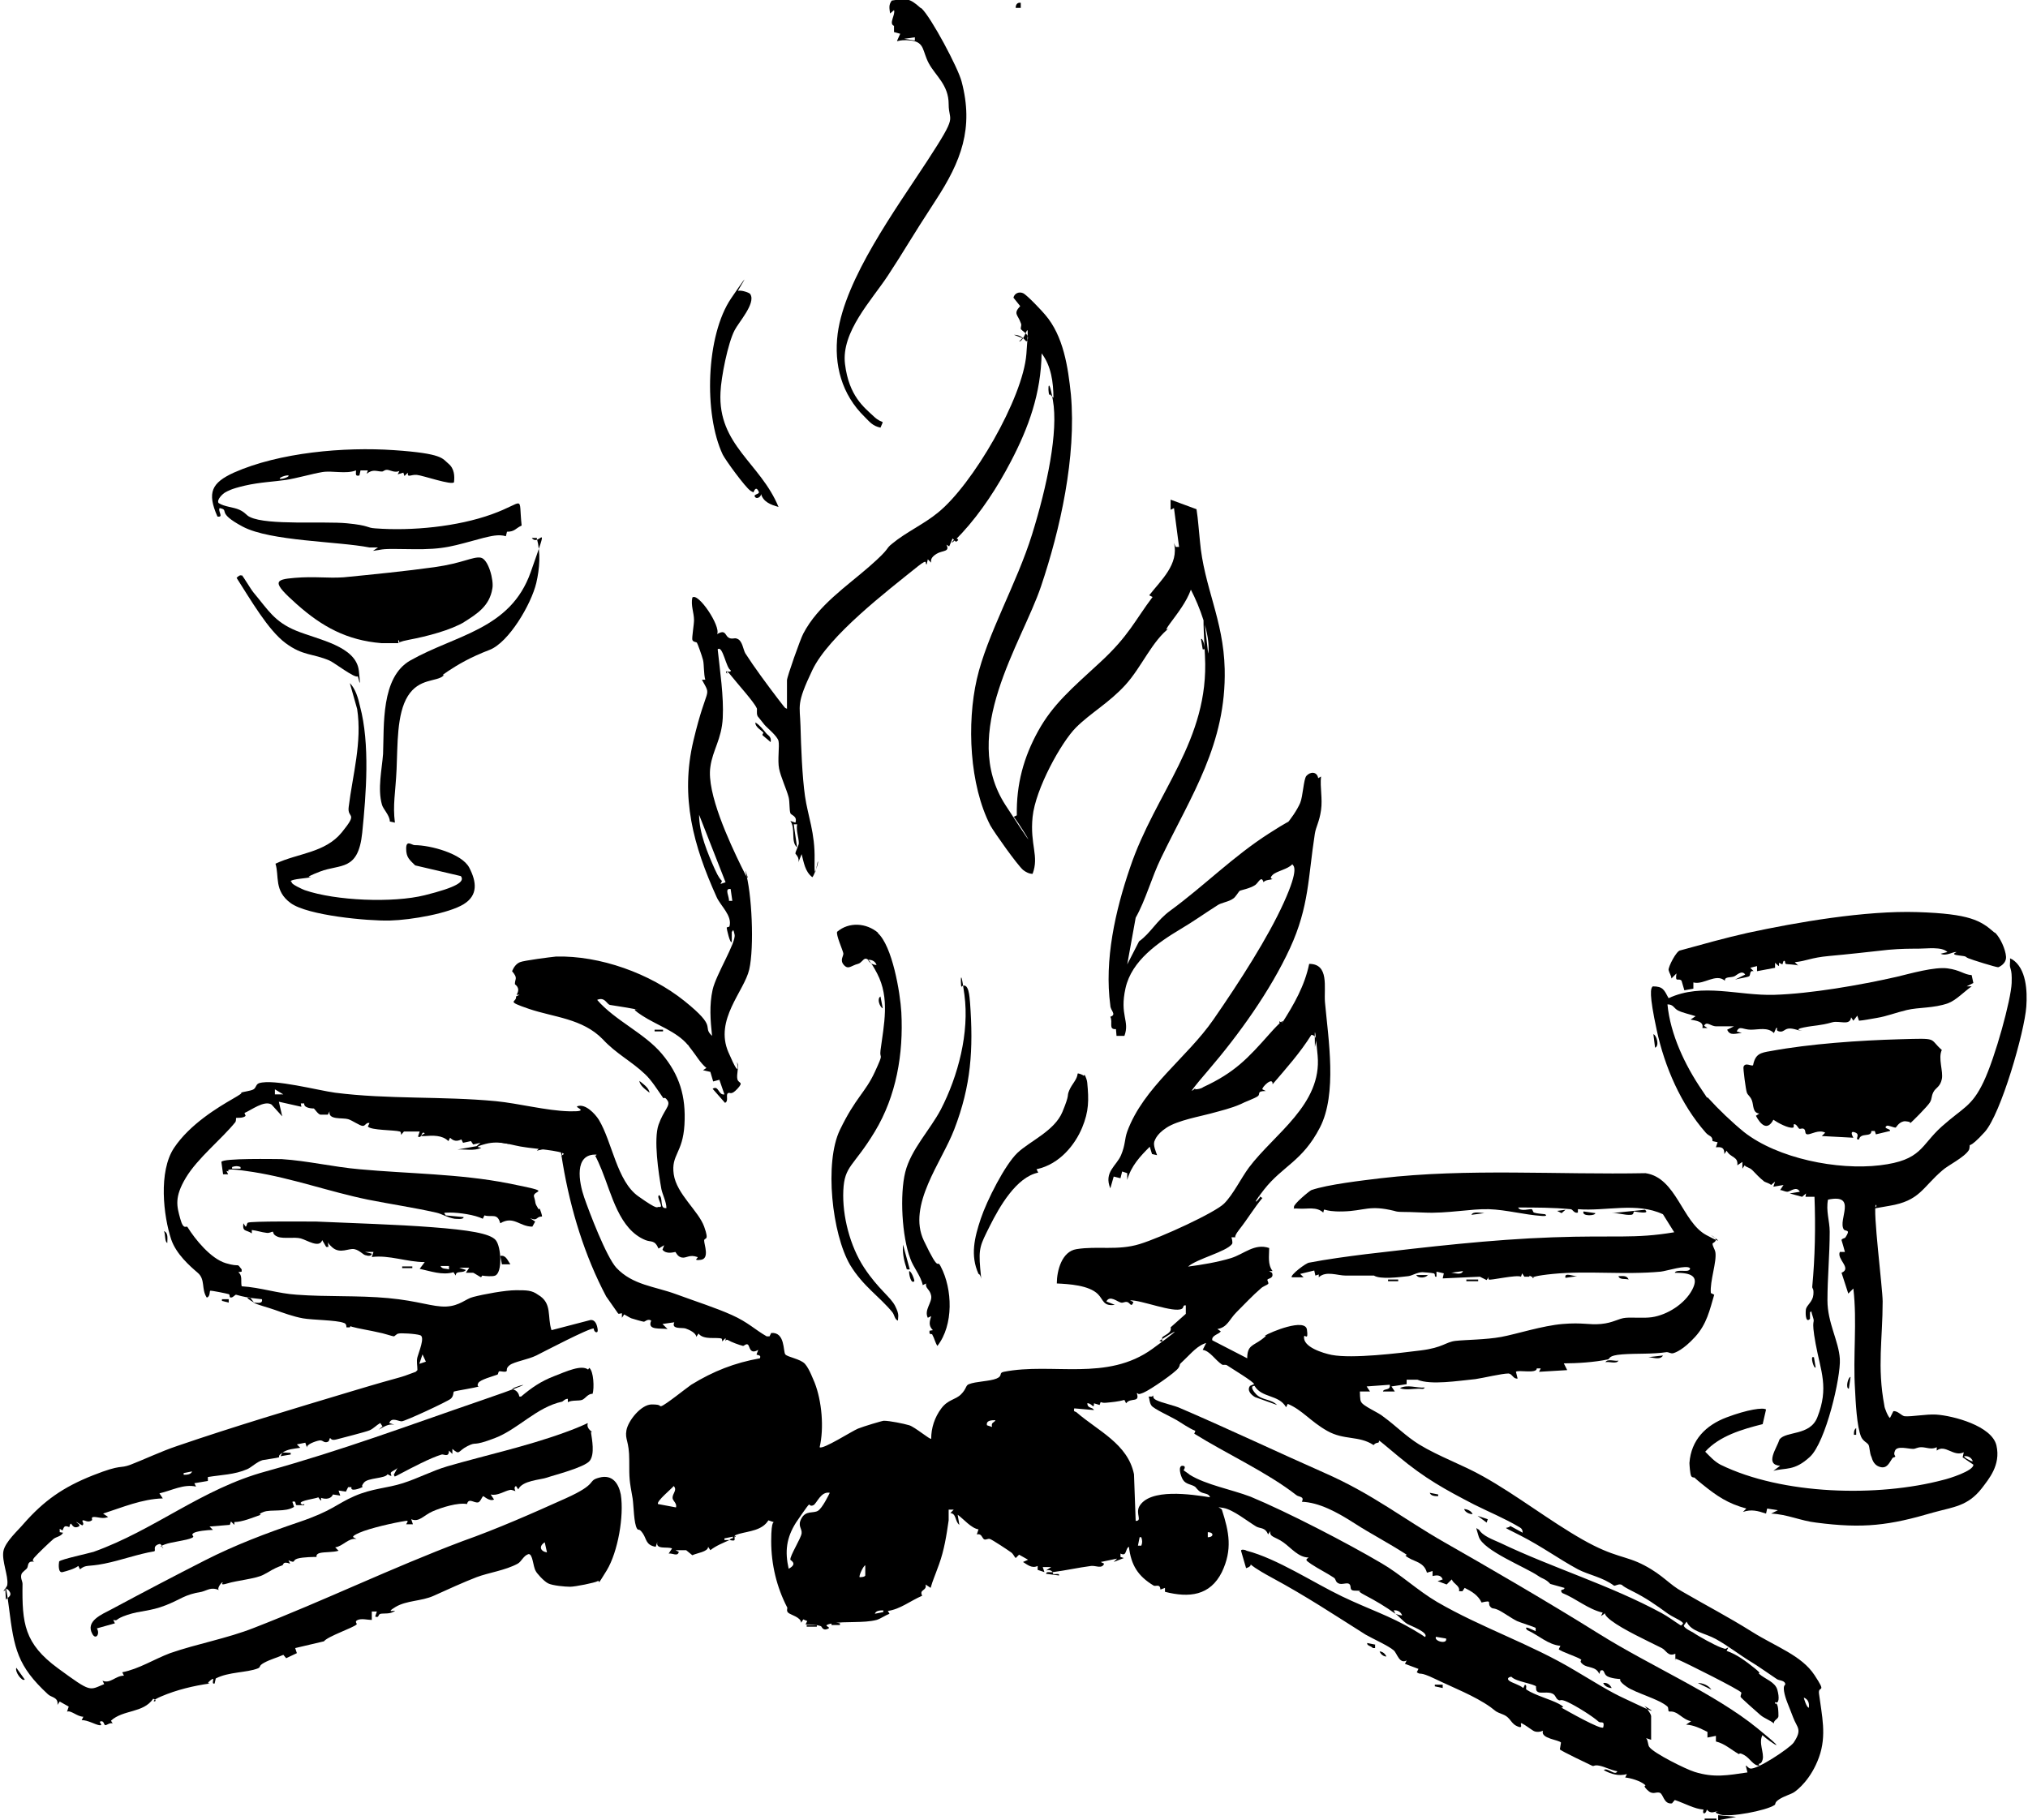 <svg width="440" height="395" viewBox="0 0 440 395" fill="none" xmlns="http://www.w3.org/2000/svg">
<g clip-path="url(#clip0_1044_2914)">
<path d="M54.266 281.567C53.166 281.567 51.333 280.957 51.211 280.957C50.966 280.957 50.6 281.567 50.111 281.567C49.622 281.567 49.989 280.956 49.622 280.834C49.255 280.712 45.711 279.98 45.589 280.102C45.466 280.224 45.589 281.445 44.855 281.567C43.633 279.735 44.611 277.66 42.9 276.195C41.189 274.729 38.255 272.165 37.155 268.991C35.444 263.862 34.344 254.216 37.766 249.088C41.189 243.96 47.3 240.297 50.477 238.465C53.655 236.633 51.822 237.366 52.311 237.122C52.8 236.878 54.389 236.756 55 236.389C55.611 236.023 55.489 235.29 56.222 235.046C59.4 234.069 69.055 236.633 72.722 237.122C84.211 238.587 95.944 237.854 107.555 238.953C112.566 239.442 118.555 241.029 123.444 241.151C128.333 241.273 124.544 240.297 125.277 240.052C126.989 239.442 129.066 241.64 129.922 242.983C132.855 247.867 133.833 256.292 138.477 259.589C143.122 262.885 142.389 261.786 143 261.909C144.222 262.153 142.266 259.711 143 259.344C143.977 259.955 143 262.397 144.589 262.153C144.589 260.81 143.733 259.222 143.489 258.001C142.877 254.582 141.777 247.256 142.877 244.082C143.977 240.907 145.566 239.93 144.833 238.831C144.1 237.732 144.1 238.587 143.855 238.221C142.755 236.633 141.289 234.314 139.944 233.092C137.011 230.284 133.711 228.697 130.777 225.522C126.377 221.004 120.144 220.76 114.766 218.929C109.389 217.097 112.2 217.586 111.955 216.242L112.689 215.876H112.077C113.055 214.289 111.711 213.678 111.711 213.556C111.711 212.335 112.444 212.335 111.1 210.748C111.466 209.893 111.955 209.161 112.811 208.794C113.666 208.428 119.411 207.695 120.633 207.573C130.166 207.329 141.044 211.236 148.5 217.219C155.955 223.202 152.166 222.592 154.489 224.79C154.122 221.371 153.877 218.074 154.611 214.777C155.344 211.48 159.744 204.521 159.377 202.811C159.011 201.102 159.011 202.201 158.766 202.201V204.399C158.4 204.887 157.666 201.59 157.666 201.346C157.666 201.102 158.277 201.224 158.277 200.98C158.889 198.66 156.322 196.584 155.466 194.63C150.455 183.519 147.522 173.018 150.455 160.686C153.389 148.354 154.489 151.528 152.289 147.499H153.022C152.655 146.278 152.777 144.202 152.533 143.225C152.289 142.249 151.311 139.562 151.189 139.44C151.066 139.318 150.333 139.318 150.211 138.83C150.089 138.341 150.577 135.533 150.577 134.556C150.577 132.969 149.844 131.382 150.211 129.672C151.433 128.451 156.444 135.899 155.589 137.609C157.422 136.51 157.3 137.853 158.033 138.341C158.766 138.83 159.377 138.341 159.866 138.586C161.089 138.952 161.211 140.905 161.7 141.76C163.655 144.813 166.466 148.598 168.789 151.65C171.111 154.703 170.133 153.238 170.744 153.848V147.621C170.744 146.888 173.677 138.586 174.289 137.487C177.466 131.382 183.7 127.23 188.589 122.956C193.477 118.683 191.889 119.293 193.6 117.95C196.533 115.508 200.566 113.677 203.5 111.235C210.955 105.252 221.955 86.448 222.689 76.802C223.422 67.156 222.689 73.994 221.1 74.116L221.833 73.383L220 72.65C221.222 72.65 221.955 73.261 222.689 74.116C223.911 72.65 221.466 71.796 221.466 71.307C221.466 70.819 221.711 70.575 221.466 70.086C220.855 68.255 219.755 68.133 221.344 66.423L219.877 64.592C220.122 63.615 221.1 63.249 221.955 63.615C222.811 63.981 226.233 67.644 226.722 68.255C230.755 72.895 231.733 79.732 232.344 85.593C233.566 99.147 230.022 114.898 225.866 127.23C221.711 139.562 208.022 159.099 218.166 174.728C228.311 190.357 219.633 176.193 219.877 177.292L220.611 176.926C220.489 170.21 222.077 164.349 225.255 158.61C228.433 152.871 232.466 149.453 238.7 143.714C244.933 137.975 246.277 134.556 250.066 129.55L249.333 129.184C251.9 125.887 255.811 122.468 254.711 117.828L255.077 118.683H255.811L254.711 110.258L253.977 110.624V108.426L259.6 110.502C259.966 112.822 260.089 115.142 260.333 117.34C261.189 127.352 265.466 134.434 265.711 145.179C266.077 161.419 258.5 172.53 251.9 186.205C249.822 190.479 248.6 195.241 246.4 199.148L244.566 209.283L247.133 204.276C249.7 202.445 250.922 199.759 253.977 197.561C261.311 192.188 267.544 185.839 275.366 180.833C283.189 175.827 278.177 179.734 279.033 178.879C279.889 178.025 281.477 175.705 282.089 174.239C282.7 172.774 282.822 169.111 283.433 168.378C284.289 167.402 285.755 167.402 286 168.867L286.611 168.501C286.366 170.943 286.977 173.263 286.611 175.827C286.244 178.391 285.511 179.368 285.266 180.955C283.8 190.357 284.044 196.706 279.889 205.742C275.611 215.021 268.766 224.545 262.166 232.238C255.566 239.93 260.333 235.046 259.233 236.389C259.844 236.389 260.577 236.267 261.066 235.901C267.911 232.726 270.722 229.674 275.489 224.301C280.255 218.929 277.566 223.569 277.566 221.615L278.177 221.981C280.744 217.952 283.066 213.923 284.044 209.161C288.444 209.161 287.222 214.289 287.466 217.463C288.2 225.522 290.155 237.366 286.366 244.692C282.577 252.018 278.3 252.995 274.266 258.123C270.233 263.252 274.389 259.222 273.166 259.589L273.9 259.955C272.066 262.153 270.722 264.473 268.889 266.793C267.055 269.113 268.889 268.38 267.177 268.502C267.177 268.502 267.544 269.601 267.3 269.967C265.955 271.677 259.722 273.142 257.766 274.851C260.7 274.485 264.244 273.875 267.055 273.02C269.866 272.165 272.189 269.723 275.366 270.822C275.366 272.531 275 274.363 276.1 275.828H275.366L275.977 276.195C276.466 277.416 275.122 277.416 275 277.66C274.877 277.904 275.366 278.392 275.122 278.637C274.878 278.881 274.022 279.125 273.533 279.613C271.944 280.956 269.866 283.154 268.277 284.742C266.689 286.329 266.322 288.038 264.122 288.405L264.855 288.893C264.611 289.504 262.777 289.748 263.022 290.847L270.6 294.754C270.6 291.946 271.822 292.068 273.655 290.725C275.489 289.382 274.144 289.992 274.389 289.87C275.733 289.015 283.189 285.963 283.555 288.527C283.922 291.091 283.066 289.504 282.944 289.992C282.577 292.312 287.1 293.655 288.933 294.021C293.455 294.876 303.355 293.655 308.244 293.045C313.133 292.434 313.622 291.213 315.822 290.969C318.022 290.725 322.422 290.725 325.722 290.114C329.022 289.504 334.644 287.672 339.044 287.306C343.444 286.939 344.666 287.55 347.355 287.306C350.044 287.062 351.144 286.085 352.733 285.963C354.322 285.841 356.522 286.085 358.355 285.841C361.777 285.352 365.566 282.91 367.155 279.858C368.744 276.805 366.789 276.195 363.366 276.195C363.611 275.462 365.811 275.95 366.3 275.706C366.789 275.462 366.666 275.34 366.666 275.218C366.055 274.363 361.533 275.828 360.311 275.95C352.489 276.683 344.422 275.706 336.966 276.439C329.511 277.171 334.033 277.782 332.322 277.049C330.611 276.317 332.2 276.439 331.833 276.317V277.049C331.711 277.049 330.733 277.049 330.733 277.049L330.244 276.317L330 277.049C329.022 276.561 323.277 277.904 323.033 277.66C322.789 277.416 323.033 277.171 323.033 277.049L322.544 277.782L321.078 277.049L313.011 277.416L313.255 276.317L311.666 275.95V277.049C311.055 277.171 311.544 276.439 311.055 276.317C310.566 276.195 308.733 276.072 308.611 276.072C307.511 276.072 306.411 276.805 305.555 276.927C303.477 277.171 299.444 277.66 298.1 276.805C296.144 276.805 293.822 276.805 291.989 276.805C290.155 276.805 287.711 275.706 286.122 277.171V276.561L285.389 276.805L285.144 275.706L282.089 276.439L282.822 277.171H280.255C279.889 276.683 283.433 273.997 284.044 273.997C287.833 273.264 292.355 272.654 296.266 272.165C309.833 270.578 323.277 268.99 336.844 268.502C350.411 268.014 354.566 268.868 363.244 267.403L360.8 263.496C355.055 260.81 348.455 262.885 342.344 262.397V263.13C341.489 263.374 341.244 262.397 340.755 262.397C336.966 262.031 333.177 262.031 329.389 262.031C329.755 263.008 332.077 262.275 332.322 262.397C332.566 262.519 332.566 263.008 332.811 263.13C333.544 263.374 334.4 263.374 335.255 263.496C335.866 263.984 334.766 263.862 334.522 263.862C330.733 263.618 326.822 262.519 323.033 262.397C319.244 262.275 313.989 263.374 308.977 263.13C303.966 262.885 303.6 263.13 302.5 262.763C297 261.42 296.144 262.763 291.377 262.885C286.611 263.008 287.466 261.786 287.1 263.13C285.633 261.786 283.677 262.397 281.844 262.275C280.011 262.153 280.866 262.519 280.744 261.909C280.622 261.298 284.166 258.368 284.533 258.246C288.077 257.025 295.533 256.17 299.566 255.681C318.389 253.484 337.944 254.949 357.011 254.582C363.733 255.559 364.955 265.205 370.211 268.014C375.466 270.822 370.822 267.769 371.189 268.014C373.389 269.113 371.555 269.723 371.555 269.845C371.555 270.456 372.044 271.066 372.166 271.677C372.533 273.752 370.944 278.026 371.189 280.59L371.922 280.957C370.944 284.253 370.333 287.306 367.766 290.114C365.2 292.923 363.489 293.533 363 293.655C362.511 293.777 362.022 293.411 361.655 293.411C358.355 293.899 355.3 293.655 352 293.899C348.7 294.144 349.433 294.876 348.822 294.998C346.011 295.609 342.1 295.853 339.289 295.853L340.022 297.318L333.911 297.684L334.277 296.952H333.422C333.422 298.173 329.389 297.196 328.9 297.684L329.266 299.15C328.289 299.272 328.166 298.173 327.311 298.051C325.844 298.051 321.811 299.028 320.1 299.272C316.311 299.638 310.444 300.615 307.511 299.394H305.189V300.371L301.889 300.859L302.622 301.958H300.055C300.177 301.225 301.766 301.836 301.522 300.493L296.511 300.859L297.244 301.958H295.044C295.044 301.958 295.044 303.912 295.289 304.156C295.655 305.133 299.077 306.476 300.177 307.453C302.866 309.406 304.944 311.604 307.877 313.436C312.277 316.122 317.289 317.831 321.811 320.395C329.022 324.425 336.233 330.042 343.322 334.071C350.411 338.1 352.611 337.49 356.766 339.688C360.922 341.885 362.144 343.839 365.078 345.426C370.333 348.479 374.855 350.799 380.111 354.096C385.366 357.392 390.866 359.224 393.677 363.497C396.489 367.771 394.411 365.573 394.655 367.527C395.266 372.289 396.366 376.562 394.655 381.324C392.944 386.086 390.011 388.406 389.277 388.895C388.544 389.383 387.077 389.749 385.977 390.482C384.877 391.215 385.366 391.459 385 391.703C383.166 392.924 375.344 394.389 373.266 393.779C371.189 393.168 373.022 393.046 372.777 393.046C372.044 393.046 371.189 393.779 370.333 392.68C370.089 393.779 369.233 393.779 369.6 392.68C367.644 392.558 365.566 391.337 363.366 390.604L362.755 391.337C360.922 391.581 360.922 389.261 360.066 389.017C359.211 388.773 358.6 389.627 357.377 388.406C356.155 387.185 357.378 387.674 356.889 387.307C355.911 386.453 353.833 385.842 352.611 385.72L352.977 384.987C351.144 385.476 349.555 384.987 347.966 384.133C348.7 383.4 350.411 385.476 350.9 384.377C349.555 384.133 348.211 383.4 346.989 383.156C345.766 382.912 345.889 383.4 345.4 383.156C344.911 382.912 338.677 379.981 338.433 379.615L338.677 378.15C338.311 377.539 334.155 377.295 334.766 375.586C334.155 375.83 333.3 375.952 332.689 375.586C332.078 375.219 330.978 374.365 330.244 373.998C329.511 373.632 330.611 375.097 329.511 374.731C327.677 374.12 327.922 372.777 326.089 372.045C324.255 371.312 324.866 371.556 323.4 370.457C319.978 368.015 315.211 366.184 311.422 364.352C307.633 362.521 308.489 363.62 307.389 362.887L307.755 362.154L304.822 361.055L305.189 360.323C303.6 361.178 303.111 358.735 302.377 358.125C301.277 357.148 297.733 355.561 296.266 354.706C289.3 350.31 283.433 346.403 275.977 342.374C268.522 338.344 273.044 339.443 270.355 340.298L269.255 336.513C269.255 336.147 270.111 336.269 270.477 336.513C277.077 338.222 285.022 343.473 291.133 346.403C297.244 349.334 301.4 350.555 306.777 353.729C312.155 356.904 308 355.195 309.222 355.195C309.955 354.218 305.922 352.753 305.311 352.386C304.333 351.776 303.477 350.677 302.744 350.188C302.989 350.31 303.844 350.555 304.211 350.555C303.966 349.822 303.233 349.334 302.377 349.456L302.744 350.188C300.544 348.601 298.466 347.38 296.144 346.159C293.822 344.938 295.533 345.304 295.411 345.304C294.8 345.06 293.822 345.304 293.333 345.06C292.844 344.816 293.211 344.083 292.722 343.717C292.233 343.351 291.133 343.961 290.4 343.595C289.666 343.229 289.911 342.74 289.422 342.374C287.955 341.397 286 340.42 284.533 339.443C283.066 338.467 283.311 338.467 283.922 337.978C281.722 337.978 280.133 335.902 278.422 334.681C276.711 333.46 275.366 333.582 275.611 332.239L275.122 332.972C274.511 331.385 273.411 331.751 272.555 331.263C270.722 330.164 267.544 327.599 265.466 327.233C263.389 326.867 264.977 327.233 265.1 327.599C266.689 332.484 267.422 336.269 265.1 341.153C262.533 346.281 258.011 346.769 252.755 345.426V344.572L251.777 344.938C251.655 343.595 250.8 344.327 250.311 344.083C246.889 342.007 245.422 339.688 244.933 335.658C244.077 336.025 244.566 337.856 243.1 337.123V337.856L243.833 338.1L241.633 338.955L242.366 338.222L238.822 338.955L239.555 339.321C239.066 340.542 237.722 339.688 236.744 339.81C233.933 340.176 231.244 340.786 228.433 341.153C228.433 341.153 228.433 341.397 228.433 341.519C228.922 341.763 229.9 341.275 229.777 341.885L226.966 341.519C226.966 340.909 227.944 341.275 228.433 341.153C228.189 341.031 228.066 340.542 226.966 340.786L228.066 340.054H226.233L226.6 341.153L225.133 340.664V339.81C223.911 340.42 222.933 339.565 221.955 338.955L223.055 338.467L221.1 337.368L220.366 338.1C220 337.734 219.877 337.246 219.389 336.879C218.9 336.513 215.233 334.071 214.744 333.949C214.255 333.827 213.766 334.315 213.4 333.949C213.033 333.582 212.911 332.728 211.933 332.972L212.3 331.873C210.711 331.629 209.122 329.675 207.777 328.698L208.144 330.896C207.166 330.164 207.533 328.454 206.189 328.332L206.922 327.599H205.822C205.822 328.332 205.822 329.065 205.822 329.919C205.333 333.338 204.844 336.391 203.744 339.443C202.644 342.496 202.4 342.862 201.911 344.572L200.811 343.839C201.177 345.304 199.344 344.816 200.077 346.281C197.511 347.38 195.311 349.212 192.622 349.578L192.989 350.188C192.011 350.555 191.033 351.287 190.177 351.531C187.366 352.264 183.333 351.776 180.644 352.264C177.955 352.752 180.277 352.997 179.789 353.363C178.444 354.096 178.322 352.875 178.077 352.875C176.977 352.508 175.877 352.508 174.777 352.508L175.144 351.776L174.289 351.409L173.8 352.142C173.8 350.921 171.477 350.433 170.989 349.944C170.5 349.456 170.989 348.967 170.744 348.723C168.544 344.45 167.322 339.565 167.322 334.437C167.322 329.309 168.055 330.652 167.811 330.286L166.711 329.919C165.366 332.117 162.555 332.239 160.355 332.85C158.155 333.46 160.233 333.827 159.377 333.216V334.193C159.133 334.437 158.522 334.193 158.277 334.193C158.277 334.193 158.644 333.705 159.011 333.827V333.46L157.177 333.827V334.193C157.544 334.193 157.911 334.193 158.277 334.193C156.933 334.803 155.344 335.414 154.122 336.391L153.633 335.658C153.633 336.757 151.189 337.001 150.211 337.49L148.866 336.391H146.544L147.277 336.757C147.033 337.856 145.933 337.001 145.077 337.123L145.811 336.025C144.833 335.536 142.144 336.391 142.633 334.559L142.266 335.658C140.066 335.292 140.311 333.949 139.455 332.728C138.6 331.507 138.6 332.239 138.233 331.751C137.5 330.652 137.5 326.745 137.255 325.157C136.522 321.006 136.522 321.128 136.522 316.854C136.522 312.581 135.544 312.459 135.911 310.383C136.277 308.307 139.089 304.766 141.411 304.766C143.733 304.766 142.877 305.255 143.489 305.133C144.344 304.888 148.744 301.348 149.966 300.493C154.733 297.562 159.377 295.731 164.877 294.754C165.244 293.899 164.144 294.144 164.144 293.899L164.511 292.922C162.677 294.021 162.677 292.19 162.311 291.824C161.944 291.457 161.455 292.068 161.211 292.068C160.233 291.824 158.644 291.213 158.033 290.847C157.422 290.48 157.544 291.091 157.422 290.969V290.358L156.689 291.091C156.689 291.091 156.689 290.603 156.566 290.48C155.466 290.114 152.655 290.847 151.555 289.382L151.066 290.114C151.066 289.259 149.477 288.527 148.744 288.283C148.011 288.038 145.566 288.527 146.3 286.939L143.733 287.306L144.833 288.405C143.366 288.161 140.311 288.771 141.289 286.573C140.555 286.085 139.944 286.817 139.7 286.817C139.455 286.817 137.377 286.207 137.011 286.085C136.644 285.963 135.911 285.474 135.422 285.23L134.933 285.963V284.986C134.566 284.986 134.2 285.23 134.077 284.986C133.711 284.497 131.877 281.811 131.511 281.323C126.866 272.531 123.811 262.641 122.1 252.507C120.389 242.372 122.955 250.675 121.611 250.919L122.344 250.431C121.977 249.698 115.377 249.21 114.033 248.966C110.977 248.599 108.655 247.378 105.355 248.233C102.055 249.088 104.744 248.966 104.377 249.088C102.911 249.82 100.833 249.332 99.244 249.454L103.4 248.722L104.255 247.989L102.666 248.355L102.177 247.623L100.466 247.989L100.1 247.256C99.122 247.745 98.389 247.623 97.655 246.89L97.289 247.623C95.944 246.28 93.866 246.402 92.155 246.524C90.444 246.646 92.155 246.035 92.155 245.913C91.3 245.303 91.666 247.134 90.689 246.646L91.055 245.547H87.633L87.022 246.28C87.022 246.035 87.022 245.669 86.778 245.547C85.555 245.181 80.422 245.303 79.811 244.448L80.177 243.715C79.444 243.471 79.322 244.326 78.711 244.326C78.1 244.326 76.389 243.105 75.533 242.861C74.311 242.494 71.133 243.105 71.5 241.151L71.133 241.884C70.644 241.884 70.033 241.884 69.544 241.884C69.055 241.884 68.2 240.541 68.078 240.541C67.955 240.541 65.877 240.541 66 239.442H65.266L65.389 240.174L60.5 239.076L61.233 242.25L58.911 239.686C57.322 238.709 54.511 240.907 53.044 241.518L53.289 242.128C52.8 242.739 51.211 242.494 51.211 242.616C51.211 242.739 51.211 243.227 51.089 243.471C48.033 247.256 42.9 251.286 40.333 255.559C37.766 259.833 38.377 261.786 39.111 264.473C39.844 267.159 40.455 265.816 40.7 266.304C42.289 268.868 45.711 273.142 49.011 274.119C52.311 275.096 51.211 273.875 52.433 275.462V275.95L51.7 276.072C52.678 276.805 52.189 278.026 52.433 279.125C56.466 279.369 60.377 280.712 64.411 280.957C70.889 281.445 77.611 281.079 84.211 281.689C90.811 282.3 93.866 283.643 96.8 283.521C99.733 283.399 101.077 281.811 102.666 281.445C104.989 280.834 109.633 279.98 111.955 279.98C114.277 279.98 115.377 279.98 116.722 280.957C119.9 282.788 118.677 285.718 119.655 288.649L128.089 286.451C129.189 286.329 129.555 287.55 129.677 288.527C129.8 289.504 128.822 289.137 128.822 288.283C127.844 288.161 118.066 293.289 116.355 294.144C114.644 294.998 111.589 295.487 110.611 296.219C109.633 296.952 110.122 297.44 109.877 297.562C109.633 297.807 108.777 297.562 108.411 297.562C108.044 297.562 108.166 298.173 107.922 298.295C106.944 298.661 104.133 299.394 103.766 300.127C103.4 300.859 103.889 300.859 103.889 300.859C103.4 301.103 98.755 301.836 98.511 301.958C98.266 302.08 98.511 302.935 97.778 303.545C97.044 304.156 87.877 308.429 87.144 308.429C86.411 308.429 84.944 307.453 84.455 308.796L85.555 309.162C84.211 308.918 83.233 309.65 82.133 310.261L82.989 309.528L82.5 308.796C81.644 309.284 81.033 310.017 80.177 310.383C79.322 310.749 74.433 311.97 73.089 312.337C71.744 312.703 71.866 312.093 71.622 312.093C71.377 312.093 71.622 312.825 70.889 312.947C70.155 313.069 70.033 312.459 69.3 312.581C68.566 312.703 66.366 313.436 66.611 314.168L66.244 313.069L64.411 313.436L65.144 314.168C63.678 314.412 62.455 314.412 61.233 315.267C61.6 315.145 62.578 315.267 63.066 315.267V315.633L60.866 316L61.233 315.267C60.133 316 60.744 316.122 60.5 316.244C60.255 316.366 57.566 316.732 56.955 316.854C55.733 317.221 54.511 318.442 53.655 318.808C50.844 320.029 48.033 320.029 45.1 320.518V321.372L42.166 321.861L42.533 322.593C39.844 321.983 37.278 323.448 34.589 324.059L35.322 325.157C30.8 325.28 26.522 327.111 22.366 328.454L23.466 329.187C22.366 329.675 21.266 329.187 20.411 329.187C19.555 329.187 20.166 329.797 19.922 329.919C19.066 330.53 18.333 329.797 17.966 329.919C17.6 330.042 18.455 330.652 17.844 331.018L16.622 330.286C16.255 330.286 18.089 331.018 16.744 331.385C15.4 331.751 15.522 329.553 15.033 331.385C14.055 331.018 13.933 331.14 13.566 332.117L12.955 331.751V332.484L13.689 332.606C13.2 333.46 12.222 333.46 11.611 333.949C10.755 334.681 8.189 337.123 7.455 337.978C6.722 338.833 7.455 338.833 7.455 338.833C7.211 338.955 6.722 338.711 6.355 339.077C5.989 339.443 6.111 339.932 5.866 340.298C5.622 340.664 4.766 341.153 4.644 341.641C4.4 342.496 4.889 343.106 4.889 343.717C4.766 352.264 5.255 356.66 12.589 362.032C19.922 367.405 19.311 366.794 22.611 365.451L22.244 364.719C23.955 365.451 25.055 363.62 26.889 363.62L26.522 362.887C30.189 362.154 33.366 360.079 36.911 358.735C42.9 356.66 49.255 355.561 55.122 353.241C70.522 347.258 84.822 340.298 100.344 334.437C107.922 331.751 115.377 328.454 122.711 325.157C130.044 321.861 127.233 321.372 130.044 320.64C132.855 319.907 134.2 321.861 134.689 324.303C135.422 328.943 134.077 336.757 131.633 340.786C129.189 344.816 130.289 342.74 129.677 343.106C129.066 343.473 124.789 344.327 123.689 344.327C122.589 344.327 119.9 344.083 118.922 343.595C117.944 343.106 116.355 341.275 116.233 340.909C115.622 339.932 115.622 337.123 114.644 337.246C113.544 337.612 113.177 338.833 112.322 339.321C109.633 340.786 105.966 341.275 103.4 342.252C100.833 343.229 96.8 345.06 94.111 346.281C91.422 347.502 88.244 347.258 85.8 348.723C83.355 350.188 86.044 349.334 85.677 349.578C84.7 350.31 83.355 350.066 82.622 350.188C81.889 350.31 82.377 351.165 81.4 350.799L81.766 349.7H80.666V351.531C79.811 351.531 78.466 351.165 77.611 351.531C76.755 351.898 77.611 352.386 77.366 352.508C76.633 353.241 71.133 355.072 70.278 356.171L64.044 357.637L64.411 358.735L62.089 359.834L61.477 359.102C60.133 359.712 58.666 360.079 57.322 360.811C55.977 361.544 56.711 361.666 55.977 362.032C53.533 363.009 49.622 362.765 46.811 364.23L46.566 365.329C45.589 365.573 46.933 363.62 45.711 364.596C44.489 365.573 45.711 365.207 45.466 365.329C42.044 365.817 38.377 366.672 34.955 368.137C31.533 369.603 34.955 369.358 33.244 368.626C31.044 371.8 26.766 370.946 24.078 373.388L24.444 373.998C23.833 373.754 23.222 374.365 22.855 374.365C22.489 374.365 22.611 373.144 21.633 373.632C21.755 373.998 22.366 374.487 21.511 374.365C20.655 374.242 19.066 373.266 17.722 373.266L18.089 372.533C16.744 372.533 15.4 371.068 14.544 371.434L14.911 370.335L12.955 369.236L12.466 369.969C12.711 368.259 11.122 368.382 10.389 367.649C3.789 361.544 3.055 357.759 1.955 348.967C0.855 340.176 1.222 347.624 1.344 347.136C1.466 346.647 3.177 346.281 1.589 344.816L0.733 345.304C0.977 344.816 1.589 344.327 1.589 343.839C1.833 342.008 0.366 338.711 0.733 336.635C1.1 334.559 4.033 331.995 5.133 330.652C9.533 325.646 13.689 322.715 20.166 320.151C26.644 317.587 25.789 318.808 28.355 317.831C30.922 316.854 35.078 314.901 38.377 313.802C50.844 309.528 63.555 305.743 76.144 301.958C88.733 298.173 85.677 299.394 90.2 297.684L90.566 297.318C90.566 296.219 90.322 295.487 90.566 294.51C90.811 293.533 92.278 290.114 91.177 289.748C90.078 289.382 86.778 289.259 86.533 289.382C86.044 289.382 85.677 289.992 85.433 289.992C85.189 289.992 82.989 289.259 82.133 289.137C80.666 288.771 77.611 288.283 76.389 287.916C75.166 287.55 76.389 287.428 76.266 287.306L75.9 288.038H75.166C75.166 287.55 75.044 287.184 74.555 287.062C72.966 286.451 67.833 286.451 65.755 286.085C63.678 285.718 61.355 284.864 59.644 284.253C57.933 283.643 55.855 283.154 55 282.666C55.733 282.666 57.078 283.032 56.833 281.933L53.655 281.567C53.778 281.933 54.755 282.422 55.122 282.666L54.266 281.567ZM228.555 86.326C228.555 83.029 228.066 79.366 225.989 76.68C225.866 85.349 223.177 92.797 219.266 100.246C216.455 105.618 212.911 111.113 208.755 115.63C204.6 120.148 207.411 115.752 207.9 117.218L207.411 117.584L206.677 116.851L205.944 118.561L205.333 118.195C206.189 119.782 204.477 119.416 203.255 120.148C202.033 120.881 201.911 121.491 202.033 122.102L201.3 121.369L201.055 122.468C200.566 122.468 201.544 121.003 199.222 122.834C192.377 128.329 179.789 137.975 176.244 145.423C172.7 152.871 173.555 152.994 173.677 157.511C173.8 162.029 174.044 168.501 174.655 172.774C175.266 177.048 176.855 180.711 176.733 186.572C176.611 192.433 177.344 186.694 177.466 186.938C177.589 187.548 176.489 190.235 176.244 190.357C174.655 189.136 174.411 187.182 173.922 185.351L173.189 187.182C173.555 186.083 172.577 185.351 172.577 185.229C172.577 184.74 173.189 183.763 173.311 183.031C173.311 181.688 172.7 180.344 172.944 178.879H172.211C172.211 179.001 172.944 183.885 172.944 183.885C171.477 182.664 172.7 179.856 171.477 178.147L172.577 178.513C173.066 177.048 171.6 176.926 171.477 176.437C171.233 175.705 171.355 173.995 171.111 173.018C170.622 171.187 169.4 168.623 169.033 166.791C168.666 164.96 169.155 161.907 168.911 160.808C168.666 159.709 166.344 157.878 165.855 157.267C165.366 156.657 164.511 155.558 164.389 155.436C164.022 154.703 164.389 153.848 164.144 153.604C163.533 152.261 159.989 148.354 158.644 146.644C157.3 144.935 157.789 146.278 157.789 146.278C156.811 145.057 158.766 146.278 158.522 145.423C157.544 145.057 156.811 139.929 155.711 140.905C156.2 145.545 157.055 151.162 156.811 155.802C156.566 160.442 154.611 162.762 154.122 166.425C153.266 172.042 158.277 182.786 160.844 188.037C163.411 193.287 161.577 188.403 161.7 189.014C163.166 193.654 163.655 205.62 162.555 210.382C161.455 215.144 154.977 221.249 158.033 228.331C161.089 235.412 159.622 229.796 159.989 230.65C160.355 231.505 159.744 233.215 159.989 234.191C160.233 235.168 161.455 234.68 159.989 236.267C158.522 237.854 158.4 236.878 157.911 237.244C157.422 237.61 158.155 238.953 157.3 239.32L154.611 236.267C155.955 235.412 155.833 237.732 157.177 237.488L156.077 234.314L154.733 234.68L154.122 232.604L152.533 232.238L153.266 231.749C151.922 230.65 151.066 229.063 150.089 227.842C149.111 226.621 149.355 226.743 149.233 226.743C146.789 223.813 142.511 222.47 139.333 220.394C136.155 218.318 138.722 219.295 138.477 219.173C137.989 218.929 133.1 218.196 132.366 218.074C131.633 217.952 131.266 216.242 129.555 216.975C133.466 221.493 139.822 224.179 143.611 228.697C147.4 233.215 148.866 237.854 148.5 244.082C148.133 250.309 145.566 250.553 146.177 254.827C146.789 259.1 151.555 262.763 152.777 266.182C154 269.601 152.777 268.38 152.777 269.235C152.777 270.089 154 273.142 152.044 273.386C150.089 273.63 151.677 272.898 151.311 272.776C149.6 272.165 148.989 273.02 148.011 272.898C147.033 272.776 146.666 271.799 146.544 271.677C146.3 271.677 144.589 272.287 143.733 271.188L144.1 270.212L142.877 270.944C142.022 268.99 141.289 269.601 140.066 269.113C134.322 266.793 132.733 259.222 130.533 253.85C128.333 248.477 128.944 251.652 129.433 250.553C124.422 250.309 125.644 256.658 126.744 259.833C127.844 263.008 131.511 272.654 133.711 275.096C137.255 278.881 142.022 279.125 146.666 280.834C151.311 282.544 155.222 283.765 158.766 285.352C162.311 286.939 163.777 288.527 166.344 289.992H166.955L167.322 289.259C170.377 289.015 169.889 293.289 170.377 293.899C170.866 294.51 173.677 294.876 174.655 295.975C175.633 297.074 176.489 299.516 176.733 300.004C178.322 304.034 178.811 309.895 177.833 314.046C178.444 314.657 184.922 310.505 186.144 310.017C187.366 309.528 191.4 308.307 191.766 308.307C192.989 308.307 196.044 308.918 197.266 309.284C198.489 309.65 201.789 312.459 202.033 312.215C202.033 309.895 202.766 307.575 204.233 305.621C205.7 303.667 207.289 303.79 208.511 302.569C209.733 301.348 209.489 300.615 210.222 300.371C211.689 299.76 214.744 299.76 216.211 299.15C217.677 298.539 216.577 297.929 217.8 297.684C228.311 295.609 240.166 299.882 250.066 292.678C259.966 285.474 251.411 291.091 251.533 290.969C251.655 290.969 252.144 291.213 252.144 291.213C252.144 291.213 252.144 290.603 252.144 290.236C252.511 289.748 254.344 289.259 253.977 288.038L257.277 285.108V283.276C256.544 283.154 256.911 283.765 256.422 284.009C254.711 284.986 247.5 282.055 245.177 282.178L245.911 282.544C245.422 283.887 245.177 282.666 244.566 282.544C243.955 282.422 243.711 282.788 243.222 282.666C242.489 282.544 240.777 280.956 240.044 282.422L241.877 283.154C239.311 283.521 239.433 282.055 238.211 280.834C236.255 278.881 231.855 278.637 229.289 278.514C229.289 275.706 230.389 271.555 233.566 271.066C238.089 270.334 242.489 271.433 247.255 269.967C252.022 268.502 263.633 263.13 265.589 261.176C267.544 259.222 269.255 255.681 270.966 253.361C276.466 246.035 286.855 239.686 285.877 229.063C284.9 218.44 285.389 227.964 285.266 227.476C285.266 226.621 286.244 224.912 284.533 224.545C282.089 228.453 279.033 231.871 276.1 235.29C276.222 233.459 273.655 236.023 273.9 236.389L274.633 236.756C272.555 236.756 273.533 237.366 272.922 237.854C272.311 238.343 269.866 239.198 269.255 239.564C267.055 240.541 264.855 241.029 262.655 241.64C260.455 242.25 255.566 243.105 253.122 244.692C250.677 246.28 250.555 247.623 250.433 247.745C250.189 248.599 250.8 249.943 251.044 250.675L249.944 250.431L249.455 248.844C247.377 250.919 245.422 252.995 244.566 256.048V254.582L243.466 254.216L243.1 255.681L241.633 255.315L240.9 257.879C239.433 254.338 242.244 252.995 243.222 250.675C244.2 248.355 243.955 247.256 244.566 245.547C248.111 235.901 257.522 229.552 263.266 221.249C269.011 212.946 275.122 203.422 278.544 195.851C281.966 188.281 280.622 187.915 280.377 187.548C279.4 188.647 276.955 189.014 276.1 189.868C275.244 190.723 276.1 190.723 276.1 190.723C275.855 190.967 274.511 190.845 274.144 191.456C273.655 189.868 273.044 191.578 272.311 192.066C271.211 192.799 269.255 193.165 269.011 193.287C268.766 193.409 268.033 194.752 267.544 194.997C266.566 195.729 264.977 195.851 264.122 196.462C261.433 198.171 258.866 200.003 256.177 201.59C251.289 204.521 245.544 208.428 244.2 214.411C242.855 220.394 245.177 221.493 243.955 224.79H242.244L242.122 223.324C240.411 223.446 241.511 221.859 240.9 220.638C242.366 220.15 240.9 219.295 240.9 218.196C239.555 208.306 242 197.561 245.177 188.281C250.677 171.919 262.411 160.686 261.433 142.371C260.455 124.055 262.044 142.371 262.166 141.76C262.655 137.731 260.211 131.504 258.377 127.963C257.4 130.649 255.566 132.969 253.855 135.289C252.144 137.609 253.855 136.144 253.855 136.144C249.944 139.074 247.744 144.691 244.2 148.598C240.655 152.505 236.622 154.703 233.444 157.878C230.266 161.052 224.644 171.187 224.033 177.292C223.422 183.397 225.5 185.717 224.033 189.624C223.3 189.624 222.566 189.258 221.955 188.769C220.611 187.548 215.844 180.833 214.866 179.123C210.344 170.332 209.733 157.023 211.933 147.377C214.133 137.731 220.611 126.62 223.911 115.997C227.211 105.374 229.655 93.652 228.433 86.814C227.211 79.977 227.333 86.57 227.822 85.593L228.555 86.326ZM157.422 191.456L151.677 176.803C151.677 180.711 153.511 185.106 155.1 188.647C156.689 192.188 156.933 190.479 156.322 191.822L157.422 191.456ZM158.522 192.921C157.055 192.677 158.277 194.63 158.155 195.485H158.889C158.889 195.363 158.522 192.921 158.522 192.921ZM61.477 237.488L59.644 236.389V237.488H61.477ZM317.411 275.828L314.844 276.195C315.577 276.195 317.044 276.805 317.411 275.828ZM262.044 291.335C259.844 291.824 258.377 293.777 256.911 295.12C255.444 296.463 256.3 295.853 255.689 296.83C255.077 297.807 249.577 301.592 248.111 302.202C246.644 302.813 247.133 302.324 246.644 302.324C247.377 304.522 245.3 303.179 244.322 304.522L243.955 303.79C242.611 304.156 241.266 304.278 239.922 304.4C238.577 304.522 238.944 303.79 238.577 304.888L237.355 304.522C237.355 305.987 236.866 304.4 235.889 304.522C236.011 305.743 236.989 305.255 237.355 305.987L233.077 305.621C232.833 306.476 233.322 306.232 233.566 306.476C238.211 310.505 244.689 313.314 246.033 319.907L246.4 330.042C247.866 330.042 246.4 328.576 247.133 326.989C249.333 322.837 258.622 324.303 262.533 324.913C262.289 324.059 261.311 324.181 260.577 323.814C259.844 323.448 259.477 322.715 259.233 322.593C258.5 322.105 257.277 322.105 256.666 321.128C256.055 320.151 255.566 318.076 256.544 318.076C257.522 318.076 256.789 319.052 256.789 319.052C256.911 319.174 257.889 319.785 258.133 320.029C261.677 322.227 267.177 323.204 271.333 324.791C279.277 328.088 292.233 334.803 299.689 339.199C303.722 341.519 307.633 345.182 311.789 347.624C321.444 353.241 332.2 356.782 341.733 362.521C351.266 368.259 350.289 367.527 355.666 370.091C361.044 372.655 356.644 370.091 356.766 370.213C357.133 370.457 358.233 371.922 358.233 372.411V377.539L357.133 377.173C357.622 377.661 357.5 378.76 357.866 379.127C358.844 380.47 365.689 383.889 367.644 384.499C371.922 385.842 374.855 385.232 379.133 384.621L378.766 383.156C378.889 383.034 379.378 383.766 379.744 383.766C381.089 384.133 388.3 379.371 389.155 378.15C391.111 375.219 389.889 374.975 389.033 372.655C388.177 370.335 387.322 368.626 387.078 367.038C386.833 365.451 387.444 365.817 387.322 365.329C387.077 364.596 385.977 364.718 385.489 364.352C383.655 363.131 381.455 361.544 379.622 360.445C377.789 359.346 374.733 357.026 372.289 355.683C369.844 354.34 366.911 354.096 365.933 351.898L365.322 352.752C365.322 353.241 366.789 353.974 367.277 354.218C368.5 355.072 372.044 357.026 373.389 357.514C374.733 358.003 374.244 357.759 374.977 357.514L374.611 358.247C376.811 358.98 378.889 360.567 380.722 362.032C382.555 363.497 381.211 362.887 381.7 363.253C382.922 364.352 385.122 364.963 385.611 366.672C386.1 368.382 385.978 369.847 385.122 369.358V369.725C385.855 369.236 385.855 371.8 385.855 372.411C385.855 373.021 384.755 373.266 384.877 373.998C384.022 373.266 382.8 372.899 381.944 372.167C381.089 371.434 377.789 368.504 377.666 368.259C377.544 368.015 377.911 367.405 377.789 367.283C377.422 366.672 365.689 360.811 364.222 360.201C362.755 359.59 363.733 360.201 363.489 360.323V358.858C361.9 359.59 361.533 358.125 360.555 357.637C357.133 355.927 352.122 353.607 349.555 351.654C346.989 349.7 349.189 349.7 347.355 350.677L347.722 349.944C344.544 349.212 341.977 346.892 338.922 345.671C338.189 344.694 339.533 345.182 339.411 344.572L336.355 343.717C335.378 342.618 334.644 342.618 333.789 342.008C330.978 340.054 321.811 336.513 320.833 333.46C319.855 330.408 320.589 332.117 320.833 331.873C321.689 333.338 323.889 334.071 325.477 334.803C336.966 340.298 349.311 343.961 360.555 350.066C361.9 350.799 363.366 351.898 364.711 352.752C365.077 352.386 365.444 352.386 364.833 351.898C364.222 351.409 362.755 350.799 361.9 350.188C359.211 348.235 357.133 346.769 354.2 345.304C351.266 343.839 352.244 343.961 351.633 343.839C351.022 343.717 350.411 344.205 350.166 344.083C347.722 342.252 344.666 341.763 342.344 340.542C338.066 338.222 334.644 335.658 329.877 333.216C325.111 330.774 327.066 331.995 327.677 331.14L330.366 332.606C330.366 331.995 330.122 331.629 329.633 331.385C326.333 329.431 323.277 328.21 319.855 326.501C313.5 323.204 309.222 320.884 303.355 316C297.489 311.116 299.811 312.947 298.955 313.069C298.1 313.191 298.1 313.68 297.977 313.558C294.8 311.482 291.622 312.581 287.955 310.505C284.289 308.429 282.577 305.987 279.4 304.644L279.033 305.377C277.444 302.569 273.777 303.423 272.189 300.737C270.966 300.737 272.189 302.202 272.555 302.569C273.9 303.912 275.733 303.545 277.077 304.888L272.311 303.179C271.455 302.691 270.477 301.714 271.211 300.737L272.066 300.371C272.311 300.004 266.811 296.708 266.322 296.341C265.833 295.975 265.466 296.341 265.1 296.097C263.633 295.12 262.533 293.167 260.944 292.922L262.044 290.725V291.335ZM90.933 295.975L92.4 295.487L91.666 293.899L90.933 296.097V295.975ZM215.966 308.185C215.233 308.185 213.889 308.185 214.133 309.284L215.233 309.65C214.989 308.552 215.722 308.796 215.966 308.185ZM41.678 319.297L39.844 319.663V320.029C40.455 320.029 41.433 320.029 41.678 319.297ZM146.666 327.111C146.911 326.256 146.055 325.768 145.933 325.157C145.811 324.059 147.033 323.448 146.177 322.471C145.689 323.082 142.389 325.768 142.755 326.378L146.666 327.111ZM180.033 323.936C178.077 323.57 177.222 326.256 176.489 326.623C175.755 326.989 175.633 326.378 175.511 326.501C175.266 326.623 172.944 330.042 172.7 330.408C170.622 333.705 170.255 336.635 171.111 340.42C173.189 339.321 171.477 338.589 171.477 338.467C171.355 337.612 173.8 333.827 173.922 332.728C174.044 331.629 172.944 331.14 173.922 329.431C174.9 327.722 176.489 328.454 177.466 327.844C178.444 327.233 179.789 324.425 180.033 323.936ZM262.044 333.582C263.389 333.582 263.389 332.484 262.044 332.484V333.582ZM247.622 335.414C247.866 334.803 247.866 334.315 247.622 333.582H247.255L246.889 335.414H247.622ZM118.677 336.879L118.189 334.681C116.844 335.536 117.211 336.635 118.677 336.879ZM186.511 342.252C186.633 342.252 187.611 342.252 187.733 341.885V339.688C187.366 339.688 186.266 342.007 186.511 342.252ZM191.644 349.456C191.033 349.456 190.055 349.456 189.811 350.188L191.644 349.822V349.456ZM313.744 355.561L311.544 355.195C311.055 356.171 314.111 356.904 313.744 355.561ZM333.422 366.062C332.811 365.329 328.9 364.963 327.922 363.864C327.433 363.864 326.822 364.23 327.433 364.719C328.044 365.207 329.633 365.573 330.489 366.306L330.855 365.573C331.466 365.817 330.855 366.428 331.222 366.672C333.055 367.893 336.355 368.748 338.189 369.725C340.022 370.701 338.555 370.457 338.8 370.579C339.9 371.19 347.355 375.463 347.844 374.853C348.211 373.266 347.355 373.998 346.866 373.632C345.522 372.411 341.977 370.213 340.144 369.358C338.311 368.504 338.677 369.236 338.066 368.87C337.455 368.504 337.577 367.893 336.844 367.527C335.866 367.038 334.277 367.527 333.666 367.161C333.055 366.794 333.422 366.306 333.177 365.94L333.422 366.062ZM392.455 370.579C392.578 369.603 392.333 368.748 391.355 368.382C391.355 368.504 391.966 370.579 392.455 370.579Z" fill="black"/>
<path d="M427.41 248.234C427.288 248.478 427.41 249.088 427.166 249.577C426.188 251.164 422.644 252.873 421.421 253.972C417.021 257.758 416.533 260.566 409.933 261.665C403.333 262.764 407.855 262.275 406.999 261.421C406.266 262.397 408.466 279.614 408.466 282.422C408.466 290.603 407.244 296.586 408.833 305.011C408.833 305.499 409.688 307.575 410.055 307.697L410.788 306.232C411.766 306.11 412.499 307.209 413.233 307.331C414.821 307.453 417.877 306.843 420.077 306.965C423.744 307.209 432.177 309.407 433.155 313.68C434.133 317.954 431.444 321.006 429.977 322.96C426.921 326.867 423.866 326.989 419.466 328.21C409.933 331.019 404.31 331.751 394.044 330.408C390.744 330.042 387.688 328.577 384.266 328.455L385.733 327.722L383.41 327.356L383.166 328.455C381.333 327.844 379.988 327.478 378.155 328.088L378.888 327.356C374.855 326.257 372.533 324.669 369.355 322.105C366.177 319.541 368.377 321.006 368.01 320.762C367.644 320.518 367.155 320.762 366.91 320.274C366.666 319.785 366.544 317.71 366.544 317.465C366.91 312.459 370.088 309.285 374.61 307.575C379.133 305.866 382.555 305.377 383.166 305.866L382.433 309.04C378.033 310.139 373.021 311.605 369.966 315.023C371.066 316.122 371.921 317.099 373.266 317.832C386.71 324.425 407.488 324.914 421.666 321.128C422.766 320.884 428.266 319.175 428.144 317.832L425.821 316.244L426.066 315.145C423.866 316.244 422.032 313.314 420.199 314.779V314.047C419.099 314.657 417.877 314.047 416.899 314.047C415.921 314.047 415.677 314.413 415.066 314.413C413.966 314.413 411.644 313.68 411.155 314.779C410.666 315.878 411.399 315.878 411.155 316.122C410.91 316.366 410.788 316.122 410.544 316.489C409.933 317.343 409.444 318.809 407.855 318.32C406.266 317.832 406.144 316.244 406.021 316.122C405.655 315.39 405.655 314.047 405.41 313.558C405.166 313.07 404.31 312.826 403.821 311.849C402.844 309.651 402.599 304.034 402.477 301.592C401.988 294.266 402.966 286.94 402.11 279.614L401.01 280.713L399.544 276.195C401.866 275.218 398.444 273.264 399.177 271.677H400.277C400.277 271.555 399.544 269.113 399.544 269.113C399.544 268.747 400.277 268.747 400.399 268.503C401.621 266.671 400.399 267.281 400.032 266.793C398.688 264.717 403.088 258.979 396.61 260.322C396.121 262.764 396.977 264.962 396.977 267.281C396.977 272.288 396.488 277.294 396.488 282.178C396.488 287.062 398.933 290.969 399.177 294.877C399.421 298.784 396.121 312.948 392.699 316.122C389.277 319.297 387.444 318.442 384.755 319.175L386.221 318.076C382.799 317.832 385.488 314.291 386.099 312.337C387.566 310.506 392.699 311.605 394.288 307.575C396.855 301.104 395.021 297.563 393.921 291.58C392.821 285.597 393.921 287.55 393.31 285.719C392.699 283.887 393.31 284.62 392.699 284.742V286.207C391.599 287.306 391.721 284.376 391.844 284.009C392.088 283.155 393.31 282.422 393.433 280.957C393.555 279.492 393.188 279.736 393.188 279.247C393.799 272.776 393.921 266.183 393.677 259.711H391.721L391.844 258.979L390.988 259.711L388.299 258.979L390.499 258.612C389.766 257.269 388.421 258.612 387.81 258.612C387.199 258.612 386.71 258.246 386.221 258.246L386.955 257.147L384.755 257.513L385.121 256.414L384.266 257.147C383.899 256.781 383.288 256.659 382.799 256.414C381.699 255.56 380.966 254.705 380.233 253.972C379.499 253.24 378.888 253.362 378.521 252.873L378.032 253.606V252.141L376.933 252.873C377.177 250.92 375.466 251.286 374.61 249.699L374.121 250.431C374.121 249.088 373.633 248.844 372.288 248.966L372.655 247.867L371.555 247.623C371.555 246.402 370.821 246.646 370.088 245.792C364.71 239.686 361.166 231.506 359.455 223.569C357.744 215.632 358.11 214.411 358.599 214.045C360.799 214.045 361.044 214.778 362.021 216.609C369.355 213.19 377.177 216.121 384.999 215.877C392.821 215.632 403.455 213.801 411.521 211.969C414.577 211.237 419.71 209.771 422.521 210.138C425.333 210.504 426.066 211.481 427.777 211.603L428.144 213.312L426.677 214.045H427.777C426.188 215.144 424.355 217.098 422.644 217.708C419.588 218.807 416.288 218.563 413.721 219.173C411.155 219.784 409.444 220.516 407.244 220.883C405.044 221.249 404.677 221.371 403.333 221.493L402.966 220.394L402.11 221.493L401.621 220.761C401.377 222.714 399.055 221.371 397.466 221.86C394.899 222.592 393.799 222.47 391.355 222.958C388.91 223.447 391.11 223.691 390.988 223.691C390.255 223.691 389.033 223.081 388.055 223.203C387.077 223.325 386.955 224.057 385.977 223.813C384.999 223.569 385.977 222.958 385.366 223.081L384.877 224.179C383.533 222.836 381.577 223.447 379.866 223.447C378.155 223.447 377.421 222.47 376.81 223.813L377.91 224.179C376.688 224.179 375.344 224.912 374.733 223.447L376.199 222.714C374.977 222.714 373.755 222.714 372.41 222.714C371.066 222.714 370.333 221.493 369.721 222.592L370.455 223.081H369.355C369.721 221.615 367.888 221.493 366.788 221.249L367.888 220.516C366.788 220.15 365.077 219.784 364.099 219.295C363.121 218.807 363.121 217.952 361.777 217.952C362.388 224.424 365.566 231.139 369.233 236.512C372.899 241.884 369.477 237.611 369.599 237.855C369.844 238.221 370.455 238.099 370.577 238.221C372.899 240.785 375.71 243.472 378.399 245.669C385.733 251.408 398.688 253.972 407.855 252.873C417.021 251.775 416.655 248.6 421.299 244.448C425.944 240.297 427.777 240.175 430.344 234.802C432.91 229.43 436.333 216.853 436.455 213.312C436.577 209.771 435.966 210.504 436.088 209.039C436.21 207.574 435.844 207.94 436.577 208.184C439.633 210.138 439.877 215.022 439.633 218.441C439.266 223.813 434.132 241.762 430.588 245.669C427.044 249.577 427.166 248.234 427.044 248.478L427.41 248.234ZM428.021 317.099C427.777 316.367 427.044 315.878 426.188 316C425.821 316.122 427.777 317.221 428.021 317.099Z" fill="black"/>
<path d="M127.845 296.83C128.822 297.563 128.945 301.226 128.578 302.447C127.478 302.447 126.989 303.546 126.256 303.79C125.522 304.034 124.056 303.79 123.2 304.278V303.546C122.589 303.546 122.222 304.034 121.978 304.156C116.356 305.377 112.445 310.139 107.311 312.093C102.178 314.046 103.645 312.703 101.445 313.802C99.245 314.901 99.856 315.878 98.144 314.413V315.512L97.411 314.779C97.411 316.366 96.311 315.512 95.822 315.634C93.378 316.366 89.222 318.564 87.144 319.663C85.067 320.762 85.8 320.396 85.433 320.029L86.289 318.442C86.044 318.93 85.067 319.175 84.822 319.541C84.578 319.907 85.556 320.762 84.089 319.907C83.6 320.884 79.811 320.64 78.956 321.739C78.1 322.838 78.956 322.471 78.589 322.716C78.222 322.96 75.9 323.815 76.267 322.716H75.533L75.044 323.692L73.456 323.448L73.822 324.547L72.233 324.303C71.867 325.28 70.644 325.402 69.667 325.036V325.646C69.544 325.646 69.056 324.913 69.056 324.913C68.811 325.158 64.778 325.646 65.267 326.257C65.756 326.867 66.122 326.012 66 326.623C65.511 326.623 64.9 326.623 64.411 326.623C63.922 326.623 64.411 325.524 63.433 325.89L63.8 326.989C61.967 328.21 58.789 327.478 57.2 328.088C55.611 328.699 56.833 328.699 56.589 328.699C54.878 329.309 52.556 330.286 50.844 330.286V330.896L50.111 330.164L49.867 330.896L45.467 331.263L46.2 331.995C45.222 331.995 42.533 332.24 41.922 332.728C41.311 333.216 42.411 333.339 41.678 333.705C40.456 334.315 37.278 334.56 35.689 335.17C34.1 335.781 35.322 335.536 35.444 335.903C34.833 335.903 35.322 334.682 34.222 335.17C33.122 335.658 33.856 336.391 33.489 336.635C29.822 337.246 26.278 338.589 22.611 339.322C18.945 340.054 18.7 339.444 17.356 340.543L16.989 339.81C16.256 340.42 14.544 340.909 13.567 341.153C12.589 341.397 12.711 339.444 12.833 338.833C13.322 338.345 19.067 337.124 20.289 336.757C33.611 331.995 43.756 323.082 57.689 319.297C74.433 314.657 88.367 309.407 104.378 303.912C120.389 298.417 110.245 301.226 111.222 301.47C112.2 301.714 112.567 302.447 112.689 303.057H113.056C115.378 301.104 117.333 299.76 120.145 298.662C122.956 297.563 126.133 296.097 127.6 297.196L127.845 296.83Z" fill="black"/>
<path d="M128.211 310.749C128.456 312.459 129.067 315.511 127.967 316.977C126.867 318.442 120.022 320.151 118.678 320.64C117.333 321.128 113.3 321.25 112.445 323.204L111.956 322.471C111.345 322.715 111.833 323.57 111.833 323.57C111.589 323.57 111.1 323.204 110.611 323.326C109.389 323.57 107.922 324.669 106.456 324.303L107.189 325.402C106.211 325.89 104.989 324.669 104.867 324.669C104.622 324.669 104.256 325.89 103.767 326.012C102.911 326.256 101.689 324.913 101.322 326.378C99.367 326.012 95.822 327.111 93.867 327.966C91.911 328.821 90.933 330.408 89.222 329.675L89.589 330.774H88.122C88.245 330.408 88.856 329.919 88 330.042C85.556 330.408 80.178 331.629 77.978 332.606C75.778 333.582 76.756 333.582 77.367 333.949C75.533 333.705 74.433 335.536 72.722 335.78L73.456 336.513C72.356 336.879 70.4 336.757 69.422 337.001C68.445 337.246 68.689 337.856 68.689 337.856C68.445 337.856 65.756 337.856 64.533 338.222C63.311 338.589 64.289 339.321 62.578 338.589L62.944 339.321C61.233 338.711 61.6 339.565 61.233 339.688C58.911 340.542 58.789 340.909 57.078 341.763C55.367 342.618 51.333 342.984 49.378 343.595C47.422 344.205 48.522 343.351 48.278 343.351C48.033 343.351 46.933 344.816 47.545 345.06C45.833 344.327 45.1 345.06 43.756 345.426C39.967 346.037 39.356 347.014 35.933 348.357C32.511 349.7 30.556 349.456 27.622 350.433C24.689 351.409 25.789 351.776 24.567 351.531L24.933 352.264L21.022 353.363C21.756 354.584 20.778 355.927 20.045 354.584C18.456 351.776 22.122 350.31 24.2 349.212C30.8 345.671 38.011 341.885 44.489 338.589C50.967 335.292 57.689 332.728 64.9 330.286C72.111 327.844 72.967 326.378 76.878 324.669C80.789 322.96 83.967 322.96 87.389 321.861C90.811 320.762 93.745 319.174 97.044 318.198C105.478 315.756 114.033 313.924 122.467 310.872C130.9 307.819 125.522 308.552 128.456 310.749H128.211Z" fill="black"/>
<path d="M414.333 243.471C414.211 243.471 413.478 243.227 412.989 243.349C411.889 243.594 411.4 244.693 411.278 244.693C410.789 244.693 409.567 244.082 409.322 244.326C408.467 244.937 410.3 244.937 410.055 245.425L407 246.158L406.755 245.425H406.022C406.022 246.89 403.7 245.669 403.333 247.257C402.233 247.379 403.7 246.28 402.6 245.791C401.5 245.303 401.622 246.036 402.111 246.89L395.267 246.524L396 245.791C394.655 245.059 392.944 246.158 392.211 246.158C391.478 246.158 391.844 245.425 391.478 245.059C391.111 244.693 390.622 245.059 390.378 244.937C390.133 244.815 389.889 244.082 389.4 243.96C388.911 243.838 389.4 244.57 389.033 244.693C388.055 244.937 385.611 243.594 384.755 242.983C383.411 245.547 381.944 243.96 380.967 242.128L381.7 241.64C380.233 241.518 380.478 239.808 380.111 238.832C379.744 237.855 379.255 237.733 379.011 237.122C378.767 236.512 378.155 231.75 378.278 231.506C378.644 230.407 380.111 231.506 380.355 231.139C380.844 228.697 381.944 228.453 384.144 228.087C392.7 226.499 403.455 225.767 412.133 225.522C420.811 225.278 418.367 225.278 421.3 227.842C420.444 229.674 421.667 232.482 421.3 234.192C420.933 235.901 419.955 236.023 419.467 237C418.978 237.977 419.222 238.343 418.733 239.198C418.244 240.053 414.7 243.594 414.455 243.716L414.333 243.471Z" fill="black"/>
<path d="M432.91 202.445C434.01 203.544 435.11 205.986 435.233 207.573C435.355 209.161 433.644 209.893 433.521 209.893C433.033 209.893 427.899 208.306 427.044 207.94C426.188 207.573 427.044 207.573 424.966 207.329C422.888 207.085 424.721 206.596 424.477 206.596C423.744 206.474 422.277 207.573 421.055 206.963L422.521 206.596C421.299 205.375 418.121 205.864 416.166 205.864C414.21 205.864 412.499 205.864 409.688 206.108C405.288 206.596 400.888 207.085 396.855 207.451C392.821 207.817 391.966 208.55 389.399 208.794L390.133 209.527C389.644 209.283 387.688 209.283 387.444 209.161C387.199 209.039 387.444 208.306 386.955 208.55L386.71 209.283L385.977 208.916V209.649C385.855 209.649 385.121 208.916 385.121 208.916V210.015L381.21 210.748V209.649C381.088 209.649 379.744 210.015 379.744 210.015L380.477 210.748C379.499 210.504 379.866 211.603 379.499 211.847C379.133 212.091 377.177 212.335 376.444 212.579L378.644 211.481C377.91 210.382 376.688 211.725 376.321 211.847C375.588 212.213 374.121 211.847 374.244 212.824C372.288 211.114 369.599 213.801 367.399 213.19V214.533L365.444 214.899L364.833 212.824C364.221 212.091 363.366 213.434 363.733 211.236L362.633 212.335C362.633 211.725 362.144 211.114 362.021 210.504C361.899 209.893 363.733 206.23 364.588 206.23C369.477 204.887 374.244 203.544 379.133 202.445C389.888 200.125 404.677 197.561 416.044 197.927C427.41 198.294 429.733 199.759 432.666 202.323L432.91 202.445Z" fill="black"/>
<path d="M100.833 134.923C97.778 136.754 92.644 138.097 88.733 138.83C84.822 139.563 87.389 140.051 86.411 138.83V139.563C85.067 139.563 83.967 139.563 82.745 139.563C75.289 138.952 69.911 136.022 64.411 131.138C58.911 126.254 59.522 125.765 63.922 125.399C68.322 125.033 71.011 125.521 74.556 125.277C80.789 124.666 88.122 123.934 94.233 123.079C100.345 122.224 102.545 120.759 104.256 121.003C105.967 121.247 107.189 126.009 106.822 127.719C106.211 131.504 103.522 133.213 100.589 135.045L100.833 134.923Z" fill="black"/>
<path d="M98.511 104.641C98.022 105.374 91.788 103.176 90.444 103.054C89.1 102.932 88.366 103.787 88.489 102.566L87.755 103.298L87.511 102.566L86.288 102.932L86.655 102.199C85.677 102.688 84.577 101.955 83.966 101.955C83.355 101.955 83.233 102.321 82.866 102.321C81.766 102.321 80.911 101.711 79.566 102.81L79.811 102.077H78.222L77.977 103.176C77 103.42 77.244 102.81 77.244 102.077C75.044 102.932 72.111 102.077 69.911 102.444C67.711 102.81 64.411 103.787 61.966 104.153C59.522 104.519 56.344 104.641 53.166 105.374C49.989 106.107 49.377 106.595 48.889 106.839C48.4 107.083 46.933 108.427 47.422 109.159C48.766 110.014 50.6 110.014 51.944 110.624C53.288 111.235 53.411 111.845 54.266 112.212C58.055 114.043 70.277 113.066 75.288 113.555C80.3 114.043 79.444 114.532 81.4 114.654C89.344 115.264 99.244 114.287 106.7 111.601C114.155 108.915 112.444 107.206 113.177 114.043C111.833 114.654 111.711 115.386 110 115.386L109.755 116.363C108.166 115.875 106.455 116.363 104.866 116.729C98.388 118.439 96.555 119.294 89.344 119.171C82.133 119.049 83.722 119.171 80.911 119.538L82.011 118.805C81.4 118.805 80.788 118.805 80.177 118.805C73.333 117.462 58.666 117.462 52.677 114.287C46.688 111.113 49.989 110.746 47.666 110.258C47.177 110.869 48.644 112.334 47.177 112.09C44.855 106.839 45.955 104.763 50.722 102.566C60.622 98.17 74.677 96.949 85.433 97.681C96.189 98.414 95.944 99.513 97.288 100.612C98.633 101.711 98.633 103.42 98.511 104.519V104.641ZM62.577 103.176C62.089 103.054 60.377 103.665 60.744 103.909C61.233 104.031 62.944 103.42 62.577 103.176Z" fill="black"/>
<path d="M199.956 1.832C202.034 3.785 207.9 14.774 208.634 17.705C211.323 27.839 208.511 35.043 203.011 43.468C197.511 51.893 196.167 54.458 192.623 59.83C189.078 65.203 182.478 72.04 183.334 79C184.189 85.96 187.489 88.402 189.567 90.356C191.645 92.309 191.889 90.722 191.034 92.798C189.323 92.431 188.711 91.576 187.611 90.478C182.6 85.594 180.889 79.122 181.745 72.406C183.334 60.441 194.334 45.422 201.178 34.921C208.023 24.42 205.823 26.74 205.823 22.589C205.823 18.437 203.011 16.484 201.545 13.797C200.078 11.111 200.689 9.158 197.634 8.791C194.578 8.425 194.334 9.524 194.823 8.425L195.311 7.326L193.967 6.96V5.617C192.745 5.128 194.334 3.175 193.967 2.198L193.111 2.93C192.989 1.832 192.745 1.099 193.478 0.122C196.656 -0.366 197.267 -0.488 199.711 1.709L199.956 1.832ZM198.734 8.059L196.167 8.425L198.489 8.791V8.059H198.734Z" fill="black"/>
<path d="M117.089 262.275C117.211 262.52 117.7 263.863 117.578 263.985C116.233 263.985 116.722 265.084 115.011 264.351L116.111 265.084L115.5 266.183C112.689 266.183 111.467 263.741 108.533 265.45C107.922 263.13 106.7 264.229 105.111 263.741L104.744 264.473C103.033 263.618 99.611 263.13 97.655 263.13C95.7 263.13 96.555 263.252 96.678 263.741L100.589 264.107C100.589 264.717 99 264.473 98.633 264.473C97.044 264.229 95.822 263.374 94.6 263.13C89.711 262.031 84.7 261.298 79.811 260.322C71.5 258.612 63.433 255.682 55 254.339C46.566 252.996 50.844 254.583 49.133 254.094L49.5 254.827H48.4L48.033 252.141C48.278 251.286 59.644 251.53 61.111 251.53C66.733 251.897 72.355 253.24 77.978 253.728C88.489 254.705 99.733 254.705 110.244 256.781C120.755 258.856 115.378 258.124 115.867 259.711C116.355 261.298 115.867 260.81 116.844 262.397L117.089 262.275ZM52.189 253.24C51.578 252.996 51.089 252.996 50.355 253.24V253.606H52.189V253.24Z" fill="black"/>
<path d="M63.311 191.456C63.067 191.822 65.755 193.043 66.122 193.165C72.844 195.485 85.311 195.974 92.156 194.264C99 192.555 100.955 191.334 99.978 190.113L90.078 187.793C88.856 186.572 88.122 186.084 88.122 184.13C88.122 182.176 89.344 183.397 89.956 183.397C93.378 183.397 100.222 185.229 101.811 188.281C103.4 191.334 103.767 194.264 100.589 196.218C97.411 198.172 89.344 199.637 84.578 199.759C79.811 199.881 66.733 198.66 63.067 195.974C59.4 193.288 60.622 190.113 59.767 187.427C64.656 185.107 70.522 185.107 74.189 180.589C77.856 176.071 75.289 177.781 75.656 175.094C76.511 168.135 78.589 161.053 77.489 153.849L75.9 148.232C77.122 149.453 77.733 151.529 78.1 153.238C80.3 161.419 79.444 172.286 78.589 180.711C77.733 189.136 73.822 187.427 69.422 189.136C65.022 190.846 68.078 190.113 67.344 190.357C66.611 190.601 63.433 190.723 63.067 191.212L63.311 191.456Z" fill="black"/>
<path d="M104.377 277.172C104.255 277.172 102.789 276.195 102.666 276.195C102.177 276.195 101.566 276.195 101.077 276.195L101.811 275.096H99.611L101.077 275.584C100.466 276.439 98.877 275.584 98.877 276.805L98.388 276.073C95.944 276.805 93.377 275.828 91.055 275.34L92.155 273.875C88.244 273.875 84.455 272.288 80.666 272.776L81.033 271.677H79.2L80.666 272.043C80.666 272.654 79.689 272.532 79.444 272.41C78.833 272.41 78.1 271.311 76.877 271.066C75.655 270.822 73.822 272.165 72.111 270.7C70.4 269.235 71.133 268.502 71.255 270.578H70.766L69.911 269.113C69.3 270.944 66.611 269.113 65.266 268.747C63.922 268.38 61.477 268.869 60.255 268.38C59.033 267.892 59.4 267.281 59.155 267.281C58.911 267.281 58.422 267.648 57.811 267.526C56.711 267.403 55.733 267.037 54.633 266.915V267.648C53.411 266.793 52.555 267.403 52.8 265.45L53.288 266.182C53.533 266.182 53.533 265.45 53.777 265.328C54.389 264.961 66.855 265.084 68.689 265.084C76.755 265.45 85.8 265.694 93.744 266.305C101.689 266.915 106.333 267.648 107.555 269.113C108.777 270.578 109.022 276.195 107.433 276.805C106.944 277.049 105.233 276.927 104.622 276.805L104.377 277.172ZM97.411 274.73H95.577C95.944 275.462 96.677 275.218 97.411 275.462V274.73Z" fill="black"/>
<path d="M116.478 116.852C117.333 120.026 117.089 123.323 116.355 126.498C115.255 131.138 110.366 139.441 106.211 141.028C102.055 142.615 99.367 144.203 97.166 145.668C94.966 147.133 96.8 146.156 96.189 146.645C94.722 147.988 90.933 147.133 88.489 151.04C86.044 154.948 86.289 161.663 86.044 166.914C85.8 172.164 85.189 174.606 85.678 178.513L84.578 178.269C84.578 176.926 83.111 175.583 82.867 174.606C81.889 171.187 82.867 166.914 83.111 163.617C83.355 157.39 82.622 147.011 88.978 143.348C98.878 137.731 110.733 136.632 115.133 124.178C119.533 111.723 116.966 118.927 115.378 116.73H116.478V116.852Z" fill="black"/>
<path d="M162.8 63.859C164.022 65.813 160.234 69.965 159.378 71.674C157.911 74.482 156.445 81.93 156.322 85.105C155.711 96.583 165 100.49 168.911 110.014C167.2 109.526 165.611 108.915 165.122 107.206C165.122 107.816 164.267 108.305 163.9 107.938C163.167 107.206 164.878 107.328 164.634 106.717C163.9 105.13 163.534 106.961 163.411 106.839C163.289 106.717 162.922 106.595 162.8 106.473C161.7 105.74 157.422 99.879 156.811 98.659C152.656 89.867 153.145 72.773 158.645 64.714C164.145 56.655 159.989 63.127 160.111 63.127C160.722 62.883 162.678 63.493 162.8 63.859Z" fill="black"/>
<path d="M52.433 124.788C52.678 124.91 54.389 127.841 55 128.573C58.178 132.358 59.522 134.923 64.289 136.876C69.055 138.83 77.244 140.173 77.855 145.545C78.466 150.918 77.611 146.278 77.611 146.766C77 147.255 72.6 143.836 71.5 143.348C67.833 141.76 65.755 142.371 61.966 139.562C58.178 136.754 54.389 130.161 51.333 125.399C51.578 125.154 52.066 124.666 52.433 124.91V124.788Z" fill="black"/>
<path d="M356.889 262.52C358.233 263.618 354.689 262.886 354.567 262.886C354.322 262.886 354.567 263.618 353.833 263.618C352.489 263.741 351.022 263.13 349.678 263.252L356.889 262.52Z" fill="black"/>
<path d="M110.733 274.363H108.9C108.9 274.241 108.533 272.532 108.533 272.532C109.755 272.287 110.122 273.508 110.733 274.363Z" fill="black"/>
<path d="M309.1 300.982C309.1 301.592 308.245 301.348 307.878 301.348C306.656 301.348 304.823 301.714 303.723 301.226C305.434 300.371 307.267 301.226 309.1 301.104V300.982Z" fill="black"/>
<path d="M119.656 248.966L116.478 249.699L117.211 248.966L115.378 248.6L119.656 248.966Z" fill="black"/>
<path d="M376.688 394.267L372.777 395V393.901L376.688 394.267Z" fill="black"/>
<path d="M5.378 364.474C4.767 364.963 3.178 362.765 3.545 361.91L5.378 364.474Z" fill="black"/>
<path d="M140.923 237.122C140.189 236.512 138.845 235.657 138.723 234.558C139.456 235.169 140.8 236.023 140.923 237.122Z" fill="black"/>
<path d="M359.089 227.354L358.723 224.423C359.456 224.668 360.067 226.987 359.089 227.354Z" fill="black"/>
<path d="M360.801 294.144C360.19 295.242 358.479 294.51 357.623 294.51L360.801 294.144Z" fill="black"/>
<path d="M309.834 276.561C309.59 277.294 307.756 277.538 307.268 276.683H309.834V276.561Z" fill="black"/>
<path d="M342.221 276.927L339.654 277.294C339.288 275.95 341.488 277.049 342.221 276.927Z" fill="black"/>
<path d="M346.133 263.252C346.133 263.863 343.078 263.985 343.567 262.886L346.133 263.252Z" fill="black"/>
<path d="M401.134 301.348C400.4 301.348 400.889 298.906 401.5 298.784L401.134 301.348Z" fill="black"/>
<path d="M322.055 263.252L319.244 263.618C319.611 262.763 321.444 263.252 322.055 263.252Z" fill="black"/>
<path d="M298.345 356.904V357.637H297.856C297.489 357.149 296.511 357.149 296.634 356.538L298.467 356.904H298.345Z" fill="black"/>
<path d="M36.3 269.723C35.689 269.479 35.933 267.77 35.566 267.159C36.544 267.525 36.3 268.746 36.3 269.723Z" fill="black"/>
<path d="M353.345 277.66C352.611 277.416 351.389 277.782 351.145 276.928C351.878 276.928 352.978 276.683 353.345 277.66Z" fill="black"/>
<path d="M351.143 295.243C350.776 296.097 348.943 295.365 348.332 295.609C348.699 294.754 350.532 295.487 351.143 295.243Z" fill="black"/>
<path d="M339.656 262.52L338.8 263.252L337.822 262.764L339.656 262.52Z" fill="black"/>
<path d="M110.367 247.501V248.234L108.167 247.867V247.501H110.367Z" fill="black"/>
<path d="M221.467 0.61V1.709H220.367C220.367 0.977 220.734 0.488 221.467 0.61Z" fill="black"/>
<path d="M320.711 277.66H318.145V278.026H320.711V277.66Z" fill="black"/>
<path d="M89.458 274.817L87.258 274.821L87.258 275.187L89.459 275.183L89.458 274.817Z" fill="black"/>
<path d="M372.41 394.634H369.844V395H372.41V394.634Z" fill="black"/>
<path d="M393.923 296.708C393.679 297.197 392.945 295.121 393.19 294.51H393.556L393.923 296.708Z" fill="black"/>
<path d="M313.012 365.573V366.306L311.301 365.94V365.573H313.012Z" fill="black"/>
<path d="M27.011 326.134C26.767 326.989 25.911 326.867 25.178 326.867V326.501L27.011 326.134Z" fill="black"/>
<path d="M300.789 359.468C300.178 359.468 299.567 358.98 299.322 358.369C299.933 358.369 300.545 358.858 300.789 359.468Z" fill="black"/>
<path d="M177.222 352.63H175.022V352.997H177.222V352.63Z" fill="black"/>
<path d="M182.234 352.264V352.631H180.4V351.898L182.234 352.264Z" fill="black"/>
<path d="M49.622 281.934V282.666L48.155 282.3V281.934H49.622Z" fill="black"/>
<path d="M402.966 311.36H402.232C402.232 310.75 402.232 310.261 402.721 309.895V311.36H402.966Z" fill="black"/>
<path d="M303.356 277.66H301.156V278.026H303.356V277.66Z" fill="black"/>
<path d="M190.423 202.445C193.6 205.253 195.311 215.388 195.556 219.661C196.045 228.697 194.456 237.855 189.811 245.547C185.167 253.239 183.211 252.873 182.967 258.368C182.723 263.862 184.434 270.456 187.489 275.096C190.545 279.736 193.234 281.445 194.211 283.399C195.189 285.352 194.823 285.596 194.823 286.573C194.089 286.329 194.089 285.352 193.6 284.742C190.789 281.323 187.245 279.125 184.434 274.485C180.523 267.77 178.811 252.263 182.234 245.181C185.656 238.099 187.734 237.122 189.811 232.604C191.889 228.086 190.789 230.04 191.034 227.964C191.767 222.348 193.111 216.609 190.3 211.236C187.489 205.864 187.611 208.794 186.145 209.161C184.678 209.527 184.067 210.504 183.089 209.405C182.111 208.306 183.089 207.451 182.967 206.841C182.723 205.864 181.378 202.933 181.623 202.201C184.189 200.003 187.978 200.247 190.545 202.445H190.423ZM190.178 209.405C189.934 208.672 189.2 208.184 188.345 208.306C188.589 208.916 189.445 209.405 190.178 209.405Z" fill="black"/>
<path d="M202.277 289.626C202.277 289.382 201.666 289.626 201.666 289.26V288.771L202.4 288.649C201.422 287.673 201.666 286.818 202.033 285.597L201.3 285.963C200.444 284.254 202.277 282.666 202.033 281.201C201.789 279.736 200.689 279.614 200.933 278.515L200.2 278.881C199.833 276.928 198.122 274.974 197.511 273.142C195.677 268.38 195.189 259.223 196.411 254.339C197.633 249.455 201.789 245.181 204.111 240.785C207.9 233.459 210.344 224.057 209.244 215.877C208.144 207.696 208.511 215.632 208.633 214.045C210.222 213.068 210.344 216.365 210.466 217.586C211.2 227.72 210.711 235.535 207.044 245.059C204.355 252.141 196.777 261.543 200.444 269.235C204.111 276.928 203.133 272.898 204.111 274.852C206.677 279.736 206.922 287.55 203.377 292.068C202.889 291.336 202.766 290.481 202.277 289.626Z" fill="black"/>
<path d="M235.278 233.215C235.523 233.459 235.889 234.558 235.889 234.924C236.256 238.709 236.256 241.151 234.789 244.692C233.323 248.233 230.023 252.629 224.889 253.728L225.256 254.46C220.489 255.437 216.823 261.909 214.745 266.06C212.667 270.212 212.3 270.822 212.667 275.218C213.034 279.613 213.034 276.561 212.3 276.439C210.467 272.409 211.445 268.502 212.789 264.473C214.134 260.443 218.045 252.751 220.734 250.187C223.423 247.623 228.8 245.425 230.511 241.273C232.223 237.122 231.367 238.099 231.978 236.634C232.589 235.168 233.689 234.314 233.811 232.971C233.934 232.848 234.911 233.215 235.156 233.459L235.278 233.215Z" fill="black"/>
<path d="M166.222 159.099C166.589 159.587 167.444 159.831 167.2 161.052C166.833 160.686 165.733 159.831 165.489 159.587C165.244 159.343 165.733 159.099 165.611 158.977C165.244 158.488 163.778 157.756 163.9 156.779C164.878 157.389 165.489 158.244 166.222 159.099Z" fill="black"/>
<path d="M197.388 275.462C196.411 275.584 196.777 275.218 196.533 274.73C196.044 273.264 195.8 271.677 195.922 270.09L197.388 275.462Z" fill="black"/>
<path d="M198.367 278.026C197.633 278.759 197.145 276.317 197.267 275.829C197.756 275.829 198.489 277.904 198.367 278.026Z" fill="black"/>
<path d="M191.522 218.807C190.911 218.563 190.177 216.731 191.033 216.243L191.522 218.807Z" fill="black"/>
<path d="M261.311 140.906H260.945L260.578 138.708C260.823 138.22 261.556 140.295 261.311 140.906Z" fill="black"/>
<path d="M143.856 223.447H142.022V223.813H143.856V223.447Z" fill="black"/>
<path d="M250.189 302.813C250.189 303.301 250.311 303.546 250.8 303.79C252.266 304.522 254.589 304.889 256.178 305.621C266.689 310.139 276.955 315.023 287.466 319.663C297.978 324.303 304.578 329.675 313.378 334.682C322.178 339.688 335.867 347.624 346.989 354.584C358.111 361.544 372.044 367.527 381.211 374.975C390.378 382.424 381.578 376.318 382.433 376.44C381.455 378.15 382.8 380.348 382.433 381.813C382.066 383.278 381.333 382.301 381.7 383.156C380.355 383.156 379.744 381.569 378.4 380.836C377.055 380.104 377.544 380.836 377.178 380.592C375.467 379.615 374.244 378.394 372.289 377.906V376.685L370.455 377.051V375.83C368.744 374.975 367.522 374.365 365.811 374.243L366.911 373.51C365.567 373.266 364.589 372.167 363.611 371.679C362.633 371.19 362.144 371.556 362.022 371.312C361.9 371.068 362.022 370.58 361.778 370.335C360.067 368.748 354.933 367.405 352.978 366.062C351.022 364.719 351.633 364.474 351.511 364.352C351.267 364.352 349.555 364.23 348.7 363.742C347.844 363.253 348.211 362.155 347.233 362.521L346.989 363.253C346.255 361.544 344.544 362.032 343.444 361.178C342.344 360.323 343.444 360.323 342.955 360.079C342.344 359.59 338.555 358.369 338.189 357.881L338.555 357.148C335.867 356.904 333.789 354.828 331.344 353.73C330.244 352.386 333.055 353.974 333.178 353.974V353.241C333.055 353.119 329.633 352.02 329.144 351.776C327.678 351.043 326.089 349.822 324.989 349.334C323.889 348.845 323.889 349.212 323.4 348.723C322.544 347.869 324.011 347.136 321.444 347.747C320.711 346.159 319.244 345.305 317.778 344.572L317.289 345.304H316.555C316.8 344.083 315.455 343.839 314.967 342.74L313.866 343.839L311.911 343.107L313.011 342.74C312.644 341.764 311.789 341.764 310.811 342.008V340.909L309.589 341.275C308.978 339.077 307.144 338.955 305.678 338.1C304.211 337.246 305.433 337.612 305.189 337.368C301.033 334.682 297.611 332.972 293.822 330.53C290.033 328.088 286.122 326.012 282.455 325.89C283.067 324.669 281.844 324.913 281.233 324.425C275 319.541 265.955 315.389 259.111 311.116L259.355 310.505C257.889 309.895 256.544 308.918 255.322 308.185C254.1 307.453 250.311 305.743 249.822 305.011C249.333 304.278 249.455 303.668 249.211 303.057H249.944L250.189 302.813Z" fill="black"/>
<path d="M371.31 366.672L368.377 365.207C369.355 365.207 370.699 365.695 371.31 366.672Z" fill="black"/>
<path d="M322.79 329.675L322.545 330.408L320.59 328.943L322.79 329.675Z" fill="black"/>
<path d="M349.677 366.306C349.066 366.306 348.088 365.94 347.844 365.207C348.699 365.085 349.31 365.573 349.677 366.306Z" fill="black"/>
<path d="M319.49 328.576C318.878 328.576 317.901 328.21 317.656 327.478C318.267 327.478 319.245 327.844 319.49 328.576Z" fill="black"/>
<path d="M312.033 324.303V324.669C311.421 324.669 310.444 324.669 310.199 323.937L312.033 324.303Z" fill="black"/>
</g>
<defs>
<clipPath id="clip0_1044_2914">
<rect width="440" height="395" fill="white"/>
</clipPath>
</defs>
</svg>
